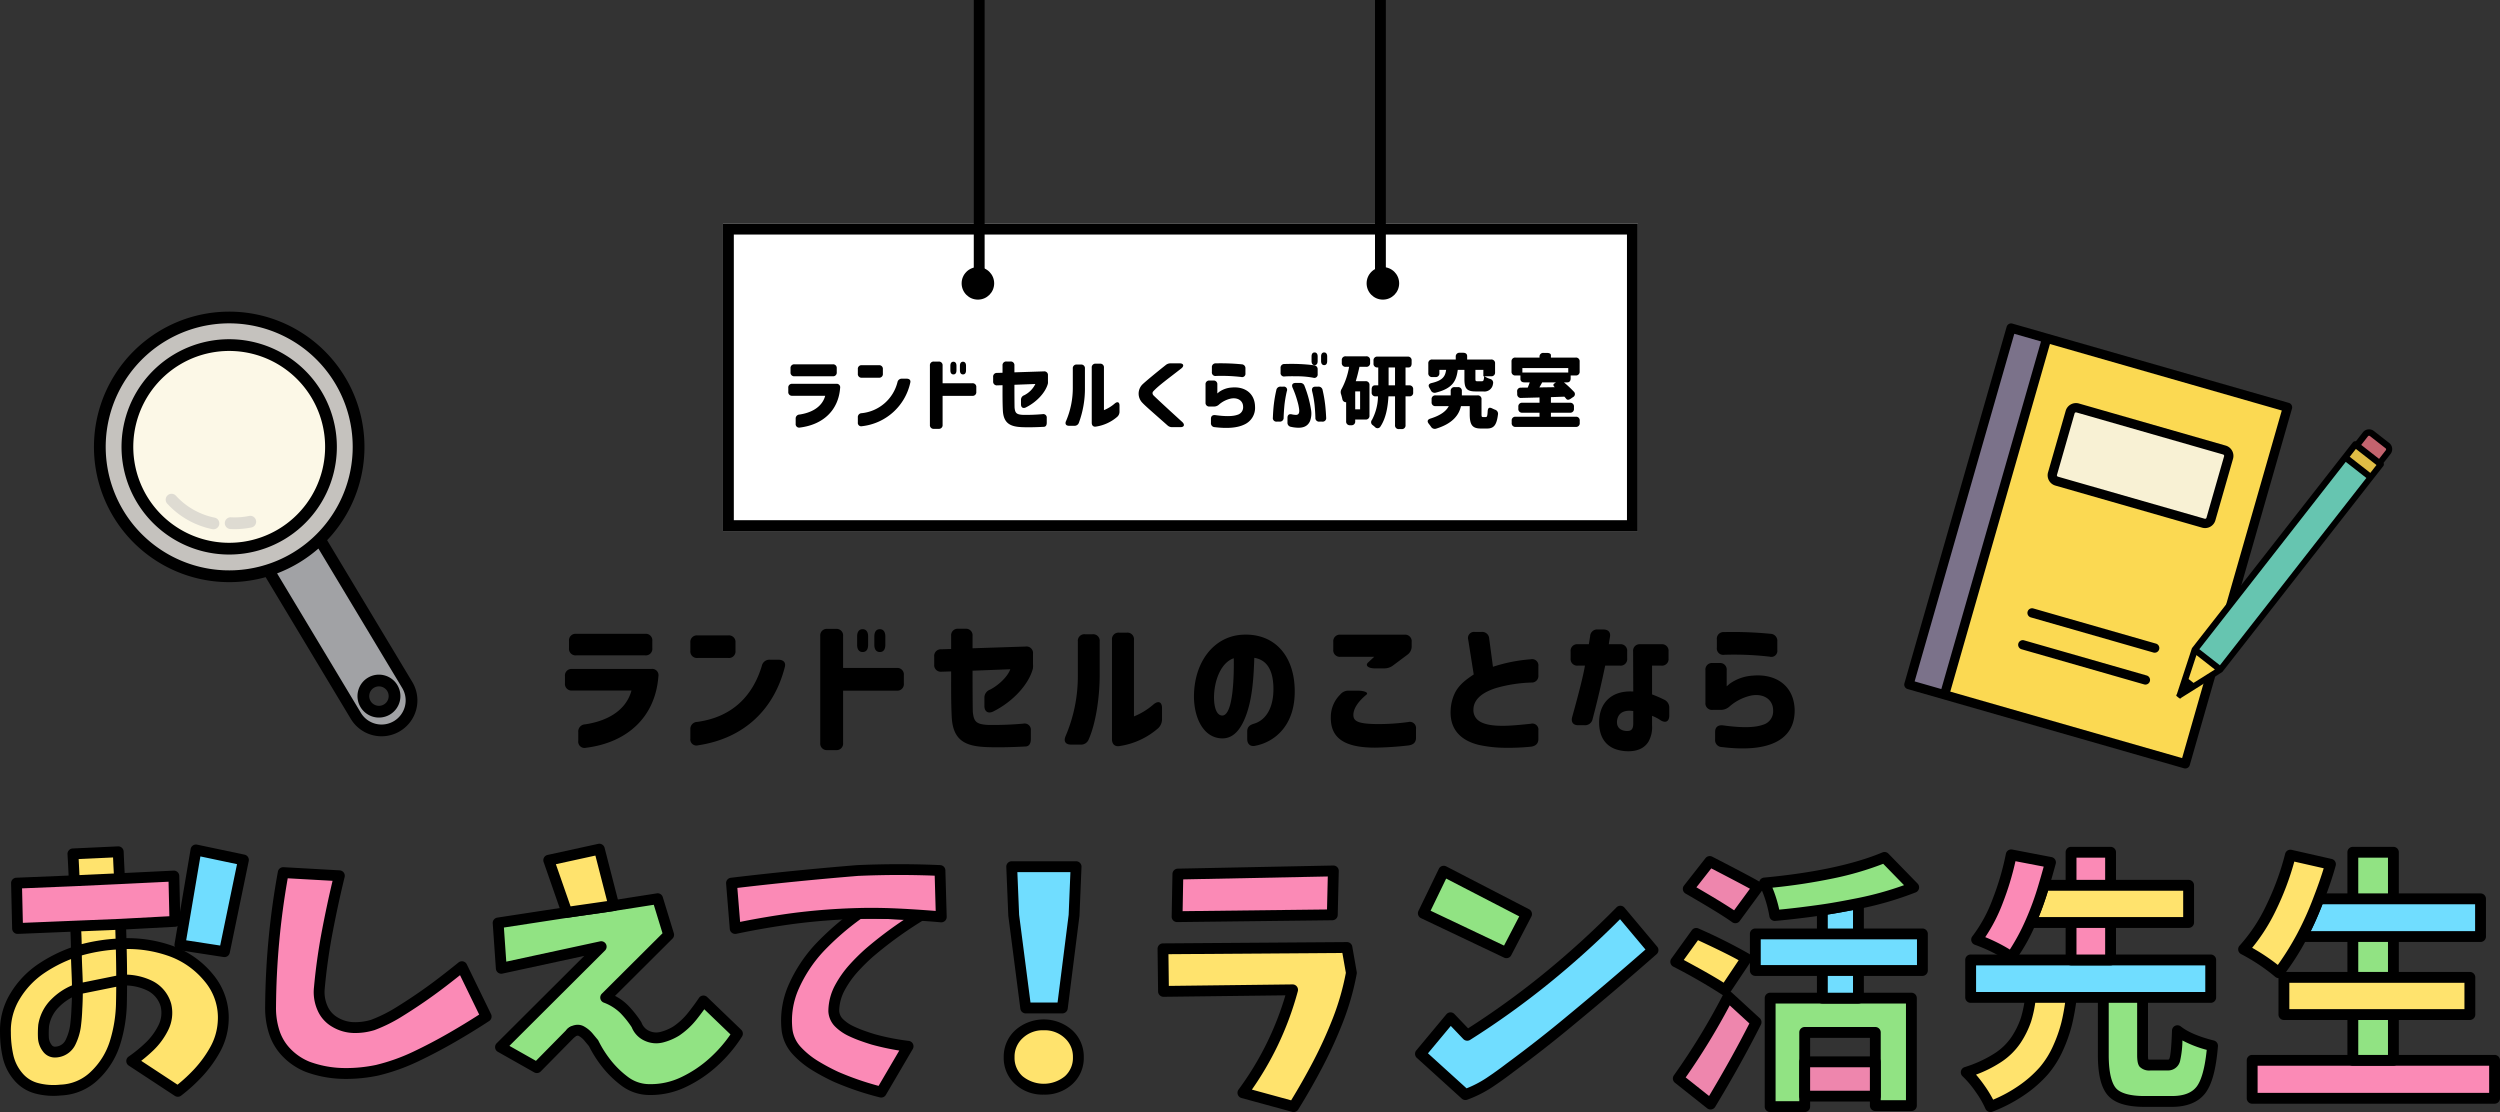 <svg xmlns="http://www.w3.org/2000/svg" xmlns:xlink="http://www.w3.org/1999/xlink" width="691.38" height="307.541" viewBox="0 0 691.38 307.541"><rect x="0" y="0" width="691.38" height="307.541" fill="#333333" stroke="none"/><defs><clipPath id="a"><rect width="82.091" height="105.134" fill="none"/></clipPath><clipPath id="b"><rect width="10.784" height="91.504" fill="none"/></clipPath><clipPath id="c"><rect width="74.811" height="129.128" fill="none"/></clipPath></defs><g transform="translate(-356.56 -1968.138)"><g transform="translate(911.857 2057.277) rotate(16)"><rect width="69.272" height="102.567" transform="translate(11.535 1.284)" fill="#fbd952"/><g clip-path="url(#a)"><path d="M197.361,114.961a1.685,1.685,0,0,0-1.685-1.685H153.469a1.685,1.685,0,0,0-1.685,1.685v17.68a1.685,1.685,0,0,0,1.685,1.685h42.206a1.685,1.685,0,0,0,1.685-1.685Z" transform="translate(-128.401 -95.826)" fill="#f8f1d4" fill-rule="evenodd"/><rect width="10.251" height="102.567" transform="translate(1.284 1.284)" fill="#7b728a"/><path d="M80.807,0H1.284A1.284,1.284,0,0,0,0,1.284V103.851a1.284,1.284,0,0,0,1.284,1.284H80.807a1.284,1.284,0,0,0,1.284-1.284V1.284A1.284,1.284,0,0,0,80.807,0M10.251,102.567H2.568v-100h7.683Zm69.272,0h-66.7v-100h66.7ZM28.534,85.875H63.808a1.284,1.284,0,0,0,0-2.568H28.534a1.284,1.284,0,0,0,0,2.568m0-9.182H63.808a1.284,1.284,0,1,0,0-2.567H28.534a1.284,1.284,0,0,0,0,2.567M70.243,19.136a2.969,2.969,0,0,0-2.969-2.969H25.068A2.969,2.969,0,0,0,22.1,19.136v17.68a2.969,2.969,0,0,0,2.969,2.969H67.274a2.969,2.969,0,0,0,2.969-2.969Zm-2.567,0v17.68a.4.4,0,0,1-.4.4H25.068a.4.4,0,0,1-.4-.4V19.136a.4.4,0,0,1,.4-.4H67.274a.4.4,0,0,1,.4.4" fill-rule="evenodd"/></g></g><g transform="matrix(0.788, 0.616, -0.616, 0.788, 1010.975, 2085.699)"><rect width="9.006" height="67.522" transform="translate(0.889 10.625)" fill="#66c5b0"/><rect width="9.006" height="4.546" transform="translate(0.889 6.078)" fill="#e0bd45"/><g clip-path="url(#b)"><path d="M0,1.276A1.276,1.276,0,0,1,1.276,0h5.49A1.276,1.276,0,0,1,8.041,1.276V5.189H0Z" transform="translate(1.371 0.889)" fill="#c3636e" fill-rule="evenodd"/><path d="M4.5,12.468,0,0H9.006Z" transform="translate(0.889 78.147)" fill="#fbd952" fill-rule="evenodd"/><path d="M.482,5.288A.889.889,0,0,0,0,6.078v72.08H0s0,.007,0,.011v.02a.883.883,0,0,0,.059.278l4.5,12.449,0,.008,0,.008,0,.008,0,.008,0,.008,0,.008,0,.008,0,.008,0,.008,0,.008,0,.008,0,.008,0,.008,0,.008,0,.008,0,.007,0,.008,0,.007,0,.007,0,.007,0,.007,0,.007,0,.007,0,.007,0,.007,0,.007,0,.007,0,.007,0,.007.005.007.005.007.005.007.005.007.005.007.005.007.005.007.005.007.005.006.006.006.006.006.006.006.006.006.006.006.006.006.006.006.006.006.006.006.006.006.006.006.006.006.006.006.006.006.006.006.006.006.006.005.007.005.007.005.007.005.007.005.007.005.007.005.007,0,.007,0,.007,0,.007,0,.007,0,.007,0,.007,0,.007,0,.007,0,.007,0,.007,0,.007,0,.007,0,.007,0,.007,0,.007,0,.007,0,.007,0,.007,0,.008,0,.008,0,.008,0,.008,0,.008,0,.008,0,.008,0,.008,0,.008,0,.008,0,.008,0,.008,0,.008,0,.008,0,.008,0,.008,0,.008,0,.008,0,.008,0,.008,0,.008,0,.008,0,.008,0,.008,0,.008,0,.008,0,.008,0,.008,0,.008,0,.008,0h.31l.008,0,.008,0,.008,0,.008,0,.008,0,.008,0,.008,0,.008,0,.008,0,.008,0,.008,0,.008,0,.008,0,.008,0,.008,0,.008,0,.008,0,.008,0,.008,0,.008,0,.008,0,.008,0,.008,0,.008,0,.008,0,.008,0,.008,0,.008,0,.008,0,.008,0,.007,0,.007,0,.007,0,.007,0,.007,0,.007,0,.007,0,.007,0,.007,0,.007,0,.007,0,.007,0,.007,0,.007,0,.007,0,.007,0,.007,0,.007,0,.007,0,.007-.005.007-.005.007-.005.007-.005.007-.005.007-.005.006-.005.006-.006.006-.006.006-.006.006-.006L6,91.264l.006-.006.006-.006.006-.006.006-.006.006-.006.006-.006.006-.006.006-.006.006-.006.006-.006.006-.006.005-.006.005-.007.005-.007.005-.007.005-.007.005-.007.005-.007.005-.007.005-.007,0-.007,0-.007,0-.007,0-.007,0-.007,0-.007,0-.007,0-.007,0-.007,0-.007,0-.007,0-.007,0-.008,0-.007,0-.008,0-.008,0-.008,0-.008,0-.008,0-.008,0-.008,0-.008,0-.008,0-.008,0-.008,0-.008,0-.008,0-.008,0-.008,4.5-12.449a.883.883,0,0,0,.059-.278v-.02s0-.007,0-.011h0s0-.008,0-.012V6.078a.889.889,0,0,0-.482-.791V2.165A2.165,2.165,0,0,0,8.137,0H2.647A2.165,2.165,0,0,0,.482,2.165ZM8.628,79.036H2.155l2.366,6.551H6.263ZM1.778,11.514H9.006V77.258H1.778Zm0-1.778H9.006V6.967H1.778ZM8.524,5.189H2.26V2.165a.387.387,0,0,1,.387-.387h5.49a.387.387,0,0,1,.387.387Z" transform="translate(0 0)" fill-rule="evenodd"/></g></g><g transform="translate(368.616 2078.923) rotate(-31)" clip-path="url(#c)"><path d="M44.114,8.333A35.781,35.781,0,1,1,8.333,44.114,35.8,35.8,0,0,1,44.114,8.333" transform="translate(-6.709 -6.709)" fill="#c5c2be" fill-rule="evenodd"/><path d="M165.943,370.507V417.5a8.292,8.292,0,0,1-8.292,8.292h0a8.292,8.292,0,0,1-8.292-8.292V370.507a36.028,36.028,0,0,0,16.585,0M157.651,411.8a4.311,4.311,0,1,1-4.311,4.311,4.313,4.313,0,0,1,4.311-4.311" transform="translate(-120.245 -298.288)" fill="#a1a2a5" fill-rule="evenodd"/><path d="M75.627,47.475A28.152,28.152,0,1,1,47.475,75.627,28.165,28.165,0,0,1,75.627,47.475" transform="translate(-38.221 -38.221)" fill="#fcf8e7" fill-rule="evenodd"/><path d="M27.489,73.48v45.731a9.917,9.917,0,0,0,9.917,9.917h0a9.917,9.917,0,0,0,9.917-9.917V73.48a37.405,37.405,0,1,0-19.834,0m3.249.737v44.994a6.668,6.668,0,0,0,6.668,6.668h0a6.668,6.668,0,0,0,6.668-6.668V74.217a37.732,37.732,0,0,1-13.337,0m6.668,37.666a5.935,5.935,0,1,0,5.935,5.935,5.938,5.938,0,0,0-5.935-5.935m0,3.249a2.687,2.687,0,1,1-2.687,2.687,2.688,2.688,0,0,1,2.687-2.687m0-111.883A34.157,34.157,0,1,1,3.249,37.405,34.173,34.173,0,0,1,37.405,3.249m0,4.381A29.776,29.776,0,1,0,67.181,37.405,29.79,29.79,0,0,0,37.405,7.63m0,3.249A26.527,26.527,0,1,1,10.878,37.405,26.54,26.54,0,0,1,37.405,10.878" fill-rule="evenodd"/><path d="M92.58,222.188a19.968,19.968,0,0,1-4.489-2.261,1.624,1.624,0,1,0-1.814,2.695,23.206,23.206,0,0,0,5.22,2.629,1.624,1.624,0,1,0,1.084-3.062m-8.413-4.507a19.972,19.972,0,0,1-6.058-10.721,1.624,1.624,0,1,0-3.184.645,23.22,23.22,0,0,0,7.041,12.466,1.624,1.624,0,0,0,2.2-2.39" transform="translate(-60.294 -165.571)" fill="#dedbd2" fill-rule="evenodd"/></g><rect width="253" height="85" transform="translate(556.5 2030)" fill="#fff"/><path d="M3,3V82H250V3H3M0,0H253V85H0Z" transform="translate(556.5 2030)"/><circle cx="4.5" cy="4.5" r="4.5" transform="translate(622.5 2042)"/><circle cx="4.5" cy="4.5" r="4.5" transform="translate(734.5 2042)"/><path d="M1.5,78.362h-3V-1.5h3Z" transform="translate(627.36 1969.638)"/><path d="M1.5,78.362h-3V-1.5h3Z" transform="translate(738.319 1969.638)"/><path d="M-193.8-13.629c6.391-.8,10.652-4.749,11.118-10.963a.961.961,0,0,0-1.087-1.132H-195.91a1.006,1.006,0,0,0-1.11,1.11v1.087a1.006,1.006,0,0,0,1.11,1.11h9.1c-.932,3.418-4.261,4.771-7.123,5.193a1.086,1.086,0,0,0-1.043,1.176v1.354A.962.962,0,0,0-193.8-13.629Zm-2.6-15.29a1.006,1.006,0,0,0,1.11,1.11h10.563a1.006,1.006,0,0,0,1.11-1.11v-1.087a1.006,1.006,0,0,0-1.11-1.11h-10.563a1.006,1.006,0,0,0-1.11,1.11Zm19.728,1.509h4.7a1.006,1.006,0,0,0,1.11-1.11v-1.243a1.006,1.006,0,0,0-1.11-1.11h-4.7a1.006,1.006,0,0,0-1.11,1.11v1.243A1.006,1.006,0,0,0-176.67-27.41Zm-1.11,12.361a.939.939,0,0,0,1.176,1.043,15.406,15.406,0,0,0,13.315-12.006c.2-.71-.222-1.132-1-1.132h-1.287a1.194,1.194,0,0,0-1.243.954,11.387,11.387,0,0,1-9.9,8.588,1.078,1.078,0,0,0-1.065,1.176Zm26.43-13.271c.555,0,.843-.4.843-1.11v-1.287c0-.71-.311-1.11-.843-1.11s-.843.4-.843,1.11v1.287C-152.193-28.719-151.882-28.32-151.35-28.32Zm-6.5,13.936a1.006,1.006,0,0,0,1.11,1.11h1.287a1.006,1.006,0,0,0,1.11-1.11v-8.011h8.211a1.006,1.006,0,0,0,1.11-1.11v-1.265a1.006,1.006,0,0,0-1.11-1.11h-8.211v-4.882a1.006,1.006,0,0,0-1.11-1.11h-1.287a1.006,1.006,0,0,0-1.11,1.11Zm8.3-15.046c0,.71.311,1.11.843,1.11.555,0,.843-.4.843-1.11v-1.287c0-.71-.311-1.11-.843-1.11s-.843.4-.843,1.11ZM-132.42-13.74c1.931.089,4.416,0,6.08-.089.51-.022.8-.422.8-1.132v-1.309a.962.962,0,0,0-1.154-1.065,52.081,52.081,0,0,1-5.37.2c-1.886-.089-2.219-.533-2.374-1.975-.022-.422-.044-3.284-.044-6.347l5.792-.222A6.8,6.8,0,0,1-131.8-22.55a1.3,1.3,0,0,0-.865,1.265v1.243c0,.821.533,1.221,1.309.865,3.018-1.487,5.481-4.15,6.125-6.591a2.842,2.842,0,0,0,.022-.688v-1.62a1,1,0,0,0-1.132-1.087l-8.144.266v-1.886a1.006,1.006,0,0,0-1.11-1.11h-1.065a1.006,1.006,0,0,0-1.11,1.11v2l-1.509.044a1.016,1.016,0,0,0-1.087,1.132v1.2a1.012,1.012,0,0,0,1.132,1.11l1.465-.044c0,2.73-.022,4.638.089,6.968C-137.5-14.694-135.5-13.873-132.42-13.74Zm20.5-.155a11.61,11.61,0,0,0,5.9-2.73,1.881,1.881,0,0,0,.6-1.442v-1.642c0-.976-.577-1.2-1.331-.555a10.542,10.542,0,0,1-2.974,1.82V-30.184a1.006,1.006,0,0,0-1.11-1.11h-1.154a1.006,1.006,0,0,0-1.11,1.11v15.246C-113.092-14.183-112.648-13.762-111.915-13.895Zm-8.3-1.509c-.333.777,0,1.287.843,1.287h1.42a1.256,1.256,0,0,0,1.287-.8,27.233,27.233,0,0,0,1.687-9.831v-5.193a1.006,1.006,0,0,0-1.11-1.11h-1.132a1.006,1.006,0,0,0-1.11,1.11v5.193A23.32,23.32,0,0,1-120.215-15.4Zm29.359,1.664h2.33c1,0,1.243-.71.444-1.442C-92.9-19.554-95.449-21.951-96-22.505a.979.979,0,0,1-.288-.644.765.765,0,0,1,.222-.51c1.442-1.576,4.083-3.462,7.745-6.325.843-.666.621-1.4-.422-1.4h-2.508a2.032,2.032,0,0,0-1.376.466c-2.33,1.842-5.592,4.527-6.458,5.37a3.606,3.606,0,0,0,.022,5.1c.533.577,1.731,1.642,3.062,2.818l3.795,3.351A1.839,1.839,0,0,0-90.856-13.74Zm11.762,0c3.617.444,6.347.178,8.211-.732a5.026,5.026,0,0,0,2.951-4.882c-.044-3.706-2.774-5.659-6.391-5.348A6.8,6.8,0,0,0-77.9-23.46l-.466.4v-2.463a1.006,1.006,0,0,0-1.11-1.11h-1.043a1.006,1.006,0,0,0-1.11,1.11v4.971a1.006,1.006,0,0,0,1.11,1.11h1.2a2,2,0,0,0,1.376-.51,7.432,7.432,0,0,1,3.307-1.687c1.953-.377,3.4.621,3.4,2.264a2.138,2.138,0,0,1-1.576,2.219c-1.221.444-3.24.488-6.1.089-.777-.089-1.221.266-1.221,1.021v1.132A1.062,1.062,0,0,0-79.094-13.74Zm-.777-15.246A.978.978,0,0,0-78.739-27.9a47.346,47.346,0,0,1,6.968.288.927.927,0,0,0,1.176-1.021v-1.309a1.071,1.071,0,0,0-1.021-1.176,60.05,60.05,0,0,0-7.168-.266,1.016,1.016,0,0,0-1.087,1.132Zm31.046-1.908c.555,0,.843-.4.843-1.11V-33.29c0-.71-.311-1.11-.843-1.11s-.843.4-.843,1.11V-32C-49.668-31.293-49.357-30.894-48.825-30.894ZM-63.005-16.4a.978.978,0,0,0,1.087,1.132h.755a1.026,1.026,0,0,0,1.132-1.087c.022-.932.111-2.33.222-3.462a32.455,32.455,0,0,1,.666-3.884.89.89,0,0,0-.954-1.243h-.732a1.128,1.128,0,0,0-1.221.954,36.166,36.166,0,0,0-.688,3.95C-62.872-18.955-62.961-17.557-63.005-16.4Zm2.13-12.427a.954.954,0,0,0,1.132,1.065c1.065-.067,2.042-.067,3.795-.044a24.233,24.233,0,0,1,4.105.4.924.924,0,0,0,1.221-1v-1.265a1.069,1.069,0,0,0-1.021-1.176c-.954-.133-2.485-.288-4.283-.355-1.2-.044-2.53-.044-3.861,0a1.016,1.016,0,0,0-1.087,1.132Zm1.908,13.781a1.128,1.128,0,0,0,.976,1.221,9.28,9.28,0,0,0,1.487.222c1.82.155,3.129-.355,3.773-1.82a6.067,6.067,0,0,0,.244-3.329A30.652,30.652,0,0,0-54.239-25.1a1.206,1.206,0,0,0-1.265-.865h-1.221c-.843,0-1.176.533-.821,1.331a26.616,26.616,0,0,1,1.354,3.817,13.89,13.89,0,0,1,.444,2.064c.111.888,0,1.642-.91,1.62a5.926,5.926,0,0,1-1.154-.155c-.71-.155-1.154.178-1.154.954ZM-52.309-32c0,.71.311,1.11.843,1.11.555,0,.843-.4.843-1.11V-33.29c0-.71-.311-1.11-.843-1.11s-.843.4-.843,1.11Zm.155,8.3a29.421,29.421,0,0,1,.688,3.884c.111,1.11.178,2.219.222,3.44a1,1,0,0,0,1.11,1.11h.777a.971.971,0,0,0,1.087-1.11c-.044-.976-.133-2.33-.288-3.684a36.1,36.1,0,0,0-.688-3.906,1.128,1.128,0,0,0-1.221-.976H-51.2C-51.976-24.946-52.331-24.48-52.153-23.7Zm13.271.067v4.971h-1.354v-4.971Zm-5.259.8c.133.422.244.888.355,1.354a1,1,0,0,0,1.043.843v5.259a1.006,1.006,0,0,0,1.11,1.11h.288a1.006,1.006,0,0,0,1.11-1.11v-.466H-37.4a1.006,1.006,0,0,0,1.11-1.11v-8.388a1.006,1.006,0,0,0-1.11-1.11h-2.685c.4-1.287.732-2.641,1.021-3.972h1.842a1.006,1.006,0,0,0,1.11-1.11v-.688a1.006,1.006,0,0,0-1.11-1.11h-5.614a1.006,1.006,0,0,0-1.11,1.11v.688a1.006,1.006,0,0,0,1.11,1.11h.91a19.987,19.987,0,0,1-2.042,6.08A1.654,1.654,0,0,0-44.142-22.838Zm8.455-.533a1.006,1.006,0,0,0,1.11,1.11h.644a14.423,14.423,0,0,1-1.664,6.5.986.986,0,0,0,.266,1.509l.533.444a.934.934,0,0,0,1.553-.133c1.531-2.308,2.042-5.459,2.2-8.322h1.82v7.945a1.006,1.006,0,0,0,1.11,1.11h.688a1.006,1.006,0,0,0,1.11-1.11v-7.945h1.065a.977.977,0,0,0,1.043-1.11v-.821a1.006,1.006,0,0,0-1.11-1.11h-1V-30.25h.843c.533,0,.843-.4.843-1.11v-.777a1.006,1.006,0,0,0-1.11-1.11h-8.322a1.006,1.006,0,0,0-1.11,1.11v.777a1.006,1.006,0,0,0,1.11,1.11h.2V-25.3h-.91c-.577,0-.91.4-.91,1.11ZM-31-25.3V-30.25h1.775V-25.3ZM-4.8-27.809h.222c-.089,1.176-.2,1.376-.644,1.376H-6.394c-.51,0-.6-.044-.6-.688v-2.463h2.2ZM-20.02-28.7a1.006,1.006,0,0,0,1.11,1.11h.843a1.006,1.006,0,0,0,1.11-1.11v-.888h1.864c-.244,1.775-.888,2.907-3.972,3.639-.865.2-1.065.666-.621,1.376.111.2.222.4.333.577a1.145,1.145,0,0,0,1.42.71c4.638-1.176,5.659-3.218,6.058-6.3h1.842v2.508c0,2.574.555,3.462,3.129,3.462h2.042A2.373,2.373,0,0,0-2.134-25.7a1.079,1.079,0,0,0-.8-1.376,5.972,5.972,0,0,1-1.553-.732h1.82a1.006,1.006,0,0,0,1.11-1.11v-2.419a1.006,1.006,0,0,0-1.11-1.11H-9.279v-.932c0-.6-.4-.932-1.11-.932h-.932a1.006,1.006,0,0,0-1.11,1.11v.755h-6.48a1.006,1.006,0,0,0-1.11,1.11Zm.133,14.025c.2.266.422.533.6.8a1.222,1.222,0,0,0,1.487.533c4.571-1.42,6.28-3.817,6.813-6.214h2.419v2.2c0,3.04.755,3.994,3.085,3.994h1.709c1.82,0,2.641-.865,3.018-3.861A1.169,1.169,0,0,0-1.6-18.577c-.266-.111-.555-.244-.821-.377-.732-.333-1.11-.133-1.176.755-.067,1.42-.2,1.664-.51,1.664h-.755c-.377,0-.444-.089-.444-.865v-4.017a1.006,1.006,0,0,0-1.11-1.11h-4.327V-23.7a1.006,1.006,0,0,0-1.11-1.11h-.865a1.006,1.006,0,0,0-1.11,1.11v1.176H-18a1.006,1.006,0,0,0-1.11,1.11v.755A1.006,1.006,0,0,0-18-19.554h3.639c-.666,1.287-2.086,2.508-5.06,3.44C-20.242-15.87-20.42-15.337-19.887-14.672ZM11.47-26.123h3.817l-.51.355c-.311.222-.266.577.178.976l-4.261.067C10.937-25.168,11.226-25.634,11.47-26.123ZM2.993-29.141a1.006,1.006,0,0,0,1.11,1.11H5.456v.954c0,.621.4.954,1.11.954H8.03c-.155.466-.355.976-.555,1.442-.644,0-1.265,0-1.842.022a.98.98,0,0,0-1.087,1.11l.022.644a1,1,0,0,0,1.154,1.087l5.015-.133v1.465H5.988a1.006,1.006,0,0,0-1.11,1.11v.533a1.006,1.006,0,0,0,1.11,1.11h4.749v1.11H4.147a1.006,1.006,0,0,0-1.11,1.11v.6a1.006,1.006,0,0,0,1.11,1.11h16.6a1.006,1.006,0,0,0,1.11-1.11v-.6a1.006,1.006,0,0,0-1.11-1.11H13.889v-1.11h5.259a1.006,1.006,0,0,0,1.11-1.11v-.533a1.006,1.006,0,0,0-1.11-1.11H13.889v-1.553l3.728-.133c.178.2.333.377.488.577.288.377.732.377,1.309-.044l.577-.4a.932.932,0,0,0,.2-1.553,30,30,0,0,0-2.707-2.53h.932c.6,0,.932-.4.932-1.11v-.8h1.376a1.006,1.006,0,0,0,1.11-1.11v-2.73a1.006,1.006,0,0,0-1.11-1.11H13.889v-.644c0-.4-.4-.644-1.11-.644h-.932a1.006,1.006,0,0,0-1.11,1.11v.178H4.1a1.006,1.006,0,0,0-1.11,1.11Zm3,.288v-1.221H18.682v1.221Z" transform="translate(771.582 2100.007)"/><path d="M-164.4,3.04c11.52-1.44,19.2-8.56,20.04-19.76a1.732,1.732,0,0,0-1.96-2.04H-168.2a1.813,1.813,0,0,0-2,2v1.96a1.813,1.813,0,0,0,2,2h16.4c-1.68,6.16-7.68,8.6-12.84,9.36a1.957,1.957,0,0,0-1.88,2.12V1.12A1.734,1.734,0,0,0-164.4,3.04Zm-4.68-27.56a1.813,1.813,0,0,0,2,2h19.04a1.813,1.813,0,0,0,2-2v-1.96a1.813,1.813,0,0,0-2-2h-19.04a1.813,1.813,0,0,0-2,2Zm35.56,2.72h8.48a1.813,1.813,0,0,0,2-2v-2.24a1.813,1.813,0,0,0-2-2h-8.48a1.813,1.813,0,0,0-2,2v2.24A1.813,1.813,0,0,0-133.52-21.8Zm-2,22.28a1.693,1.693,0,0,0,2.12,1.88c13.04-1.96,21.08-10.2,24-21.64.36-1.28-.4-2.04-1.8-2.04h-2.32a2.153,2.153,0,0,0-2.24,1.72c-2.44,8.12-8,14.12-17.84,15.48A1.943,1.943,0,0,0-135.52-2Zm47.64-23.92c1,0,1.52-.72,1.52-2v-2.32c0-1.28-.56-2-1.52-2s-1.52.72-1.52,2v2.32C-89.4-24.16-88.84-23.44-87.88-23.44ZM-99.6,1.68a1.813,1.813,0,0,0,2,2h2.32a1.813,1.813,0,0,0,2-2V-12.76h14.8a1.813,1.813,0,0,0,2-2v-2.28a1.813,1.813,0,0,0-2-2h-14.8v-8.8a1.813,1.813,0,0,0-2-2H-97.6a1.813,1.813,0,0,0-2,2Zm14.96-27.12c0,1.28.56,2,1.52,2,1,0,1.52-.72,1.52-2v-2.32c0-1.28-.56-2-1.52-2s-1.52.72-1.52,2ZM-53.76,2.84c3.48.16,7.96,0,10.96-.16.92-.04,1.44-.76,1.44-2.04V-1.72a1.734,1.734,0,0,0-2.08-1.92,93.876,93.876,0,0,1-9.68.36c-3.4-.16-4-.96-4.28-3.56-.04-.76-.08-5.92-.08-11.44l10.44-.4c-.68,1.96-3.12,4.36-5.6,5.64a2.348,2.348,0,0,0-1.56,2.28v2.24c0,1.48.96,2.2,2.36,1.56,5.44-2.68,9.88-7.48,11.04-11.88a5.122,5.122,0,0,0,.04-1.24V-23a1.8,1.8,0,0,0-2.04-1.96l-14.68.48v-3.4a1.813,1.813,0,0,0-2-2H-61.4a1.813,1.813,0,0,0-2,2v3.6l-2.72.08a1.831,1.831,0,0,0-1.96,2.04V-20a1.824,1.824,0,0,0,2.04,2l2.64-.08c0,4.92-.04,8.36.16,12.56C-62.92,1.12-59.32,2.6-53.76,2.84Zm36.96-.28A20.928,20.928,0,0,0-6.16-2.36a3.39,3.39,0,0,0,1.08-2.6V-7.92c0-1.76-1.04-2.16-2.4-1a19,19,0,0,1-5.36,3.28V-26.8a1.813,1.813,0,0,0-2-2h-2.08a1.813,1.813,0,0,0-2,2V.68C-18.92,2.04-18.12,2.8-16.8,2.56ZM-31.76-.16c-.6,1.4,0,2.32,1.52,2.32h2.56A2.264,2.264,0,0,0-25.36.72c2.08-4.68,3.04-12.08,3.04-17.72v-9.36a1.813,1.813,0,0,0-2-2h-2.04a1.813,1.813,0,0,0-2,2V-17A42.035,42.035,0,0,1-31.76-.16ZM20.52,2.52c5.44-.96,11.52-5.64,11.08-16.08-.36-9.36-6.04-15.36-14.92-14.64C9.16-27.52,4-20.76,3.76-11.72,3.6-5.72,6.12.24,11.4.44c3.4.12,5.56-2.72,7.04-7.16,1.52-4.6,1.84-10.12,2-15.12,3.64.6,5.12,3.6,5.28,7.92.2,5.88-2.08,9.36-5.44,10.32-1.16.36-1.8.92-1.8,2.12V.6C18.48,1.92,19.24,2.72,20.52,2.52ZM9.32-11.72c.24-4.44,2.12-8.88,5.44-10,.08,4.16-.04,15.96-3.24,15.84C9.52-6,9.2-9.56,9.32-11.72ZM53.8,3A89.718,89.718,0,0,0,63,2.4c1.44-.16,2.16-.88,2.16-2.12V-2.2A1.723,1.723,0,0,0,63-4.08a60.5,60.5,0,0,1-8.84.56c-4.96-.08-6.32-.76-6.32-2.52,0-1.6,1.08-3.2,2.4-4.52.36-.36.76-.72,1.24-1.12.6-.56-.64-1.08-2.48-1.08H46.64a2.918,2.918,0,0,0-2.44,1.08A8.7,8.7,0,0,0,41.6-5.4C41.52.04,44.92,3,53.8,3ZM42.28-24.12a1.813,1.813,0,0,0,2,2H53.6l-1.72,1.6c-.84.8.08,1.6,1.88,1.6h2.56a4,4,0,0,0,2.48-.8l3.96-2.96a2.824,2.824,0,0,0,1.2-2.44v-1.12a1.813,1.813,0,0,0-2-2H44.28a1.813,1.813,0,0,0-2,2ZM89.72,3.04a62.654,62.654,0,0,0,7-.28C98.24,2.64,99,1.88,99,.64v-2.4A1.67,1.67,0,0,0,96.88-3.6c-1.96.2-4.92.52-7.28.56-3,.04-5.64-.28-7.2-1.48a3.555,3.555,0,0,1-1.36-2.96c0-3.08,2.84-4.92,6.24-6A39.363,39.363,0,0,1,97.04-15,1.831,1.831,0,0,0,99-17.04v-2.48a1.734,1.734,0,0,0-2.08-1.92,43.868,43.868,0,0,0-10.48,2.08l-1.04-7.8A1.93,1.93,0,0,0,83.28-29H81.44a1.685,1.685,0,0,0-1.84,2.16l1.52,9.6c-2.2,1.48-4.08,2.84-5.24,5.2a12.049,12.049,0,0,0-1.12,4.32c-.44,5.68,2.84,8.76,7.76,9.96A35.132,35.132,0,0,0,89.72,3.04ZM123.88,4c2.52,0,4.44-.84,5.56-2.64a8.127,8.127,0,0,0,1-4.56V-5.8a11.936,11.936,0,0,1,2.44,1.28c1.36.8,2.32.24,2.32-1.36V-7.92a2.4,2.4,0,0,0-1.44-2.36,32.988,32.988,0,0,0-3.32-1.44v-7.96H133a1.813,1.813,0,0,0,2-2V-23.6a1.813,1.813,0,0,0-2-2h-5.8a1.813,1.813,0,0,0-2,2l.04,11.08c-5.88-.36-9.44,3.04-9.44,8.52,0,4.28,2,6.48,4.48,7.4A10.943,10.943,0,0,0,123.88,4ZM107.92-21.68a1.813,1.813,0,0,0,2,2h1.96c-.4,2.44-1.56,7.16-3.52,14.16-.4,1.44.24,2.32,1.68,2.32h1.72A2.125,2.125,0,0,0,114-4.92c1.4-5.28,2.56-10.36,3.48-14.76h4.08a1.813,1.813,0,0,0,2-2V-23.6a1.813,1.813,0,0,0-2-2h-3.08c.04-.4.16-1.08.32-2,.24-1.32-.48-2.08-1.84-2.08h-1.52a1.93,1.93,0,0,0-2.12,1.84l-.36,2.24h-3.04a1.813,1.813,0,0,0-2,2ZM120.76-4.44c.2-1.72,1.4-3.12,4.48-2.68v3.4c0,1.12-.24,1.92-1.2,2.08C123-1.48,120.48-1.76,120.76-4.44Zm29,7.28c6.52.8,11.44.32,14.8-1.32,3.56-1.72,5.32-4.72,5.32-8.8-.08-6.68-5-10.2-11.52-9.64a12.259,12.259,0,0,0-6.44,2.24l-.84.72V-18.4a1.813,1.813,0,0,0-2-2H147.2a1.813,1.813,0,0,0-2,2v8.96a1.813,1.813,0,0,0,2,2h2.16a3.608,3.608,0,0,0,2.48-.92,13.4,13.4,0,0,1,5.96-3.04c3.52-.68,6.12,1.12,6.12,4.08a3.855,3.855,0,0,1-2.84,4c-2.2.8-5.84.88-11,.16-1.4-.16-2.2.48-2.2,1.84V.72A1.915,1.915,0,0,0,149.76,2.84Zm-1.4-27.48a1.763,1.763,0,0,0,2.04,1.96,85.34,85.34,0,0,1,12.56.52A1.67,1.67,0,0,0,165.08-24v-2.36a1.93,1.93,0,0,0-1.84-2.12,108.24,108.24,0,0,0-12.92-.48,1.831,1.831,0,0,0-1.96,2.04Z" transform="translate(683 2171.9)"/><g transform="translate(-19.314)"><path d="M283.667,45.422l-3.322-25.629-.554-13.447h17.8l-.554,13.447-3.243,25.629Z" transform="translate(375.873 2201.473)" fill="#70ddff"/><path d="M293.792,46.922H283.667a1.5,1.5,0,0,1-1.488-1.307l-3.322-25.629q-.008-.065-.011-.131l-.554-13.447a1.5,1.5,0,0,1,1.5-1.562h17.8a1.5,1.5,0,0,1,1.5,1.562l-.554,13.447q0,.063-.011.127L295.28,45.61A1.5,1.5,0,0,1,293.792,46.922Zm-8.807-3h7.485l3.069-24.254.487-11.822H281.354l.487,11.819Z" transform="translate(375.873 2201.473)"/><path d="M279.079,59.027a8.4,8.4,0,0,1,2.729-6.367,10.391,10.391,0,0,1,13.685,0,8.4,8.4,0,0,1,2.729,6.367,8.3,8.3,0,0,1-2.69,6.368,10.752,10.752,0,0,1-13.764,0,8.294,8.294,0,0,1-2.689-6.368" transform="translate(375.873 2201.473)" fill="#ffe36d"/><path d="M288.65,69.386a11.218,11.218,0,0,1-7.9-2.891,9.776,9.776,0,0,1-3.169-7.468,9.88,9.88,0,0,1,3.2-7.459,11.887,11.887,0,0,1,15.742,0,9.884,9.884,0,0,1,3.2,7.459,9.78,9.78,0,0,1-3.17,7.468A11.222,11.222,0,0,1,288.65,69.386Zm0-17.8a8.077,8.077,0,0,0-5.814,2.163,6.9,6.9,0,0,0-2.257,5.275,6.8,6.8,0,0,0,2.208,5.268,9.263,9.263,0,0,0,11.725,0,6.8,6.8,0,0,0,2.209-5.268,6.9,6.9,0,0,0-2.258-5.276A8.078,8.078,0,0,0,288.65,51.589Z" transform="translate(375.873 2201.473)"/><path d="M254.706,19.794A109.413,109.413,0,0,0,240.494,30.07a53.657,53.657,0,0,0-4.556,4.519,27.5,27.5,0,0,0-3.716,5.32,13.816,13.816,0,0,0-1.64,6.341,4.925,4.925,0,0,0,1.53,3.354,11.888,11.888,0,0,0,2.951,2.077,32.54,32.54,0,0,0,3.171,1.347q1.6.585,3.281,1.094a64.325,64.325,0,0,0,9.62,1.895L243.7,68.7a80.279,80.279,0,0,1-12.463-4.226,57.658,57.658,0,0,1-5.794-3.1,23.974,23.974,0,0,1-5.028-4.082,10.379,10.379,0,0,1-2.733-5.648A22.972,22.972,0,0,1,219.577,39.4a39.074,39.074,0,0,1,6.959-10.531,75.335,75.335,0,0,1,11.043-9.585c5.709-.164,11.429.123,17.127.511" transform="translate(375.873 2201.473)" fill="#fb8ab6"/><path d="M240.952,17.736c4.943,0,9.778.284,13.856.562a1.5,1.5,0,0,1,.679,2.777A108.425,108.425,0,0,0,241.477,31.2a52.418,52.418,0,0,0-4.421,4.386,26.12,26.12,0,0,0-3.513,5.031,12.382,12.382,0,0,0-1.46,5.59,3.428,3.428,0,0,0,1.06,2.305,10.444,10.444,0,0,0,2.579,1.819,31.172,31.172,0,0,0,3.022,1.284c1.032.377,2.1.734,3.185,1.063a63.1,63.1,0,0,0,9.373,1.846,1.5,1.5,0,0,1,1.126,2.249l-7.435,12.681a1.5,1.5,0,0,1-1.654.7,82.158,82.158,0,0,1-12.7-4.3l-.039-.017a59.432,59.432,0,0,1-5.945-3.179,25.579,25.579,0,0,1-5.341-4.337,11.893,11.893,0,0,1-3.121-6.444q0-.03-.008-.059a24.555,24.555,0,0,1,2.018-13.03,40.748,40.748,0,0,1,7.224-10.932A77.182,77.182,0,0,1,236.7,18.07a1.5,1.5,0,0,1,.84-.287C238.638,17.752,239.787,17.736,240.952,17.736Zm9.063,3.27c-2.871-.155-5.95-.27-9.063-.27-.973,0-1.934.011-2.865.034a73.4,73.4,0,0,0-10.448,9.115,37.756,37.756,0,0,0-6.694,10.129,21.593,21.593,0,0,0-1.776,11.429,8.824,8.824,0,0,0,2.339,4.821,22.584,22.584,0,0,0,4.716,3.829,56.417,56.417,0,0,0,5.624,3.009,79.916,79.916,0,0,0,11.128,3.863L248.7,57.2a69.878,69.878,0,0,1-7.578-1.634l-.043-.012c-1.142-.347-2.272-.724-3.359-1.12a34.181,34.181,0,0,1-3.314-1.408,13.439,13.439,0,0,1-3.326-2.337,6.4,6.4,0,0,1-1.994-4.336q0-.069,0-.138A15.367,15.367,0,0,1,230.9,39.2a29.126,29.126,0,0,1,3.919-5.61,55.432,55.432,0,0,1,4.683-4.645l.016-.014A109.865,109.865,0,0,1,250.014,21.006Z" transform="translate(375.873 2201.473)"/><path d="M237.579,19.283A173.09,173.09,0,0,0,219.14,20.7q-8.239,1.131-15.817,2.733L202.3,10.9q17.054-2.04,34.91-3.5,11.589-.508,22.74,0l.364,12.828q-2.4-.219-5.612-.437c-5.7-.388-11.418-.675-17.127-.511" transform="translate(375.873 2201.473)" fill="#fb8ab6"/><path d="M203.323,24.938a1.5,1.5,0,0,1-1.5-1.378l-1.019-12.536a1.5,1.5,0,0,1,1.317-1.611c11.327-1.355,23.091-2.534,34.966-3.5l.056,0c3.867-.17,7.751-.256,11.545-.256s7.606.086,11.329.256a1.5,1.5,0,0,1,1.431,1.456l.364,12.828a1.5,1.5,0,0,1-1.635,1.536c-1.6-.145-3.474-.292-5.577-.434-4.028-.274-8.8-.555-13.653-.555-1.136,0-2.256.016-3.329.046a172.429,172.429,0,0,0-18.278,1.409c-5.428.745-10.714,1.658-15.711,2.714A1.5,1.5,0,0,1,203.323,24.938Zm.593-12.717.764,9.4c4.569-.926,9.356-1.734,14.255-2.406a175.418,175.418,0,0,1,18.6-1.435c1.1-.032,2.251-.048,3.416-.048,4.943,0,9.778.284,13.856.562,1.429.1,2.755.2,3.963.294l-.277-9.75c-3.233-.128-6.523-.193-9.8-.193-3.741,0-7.571.085-11.385.252C225.981,9.826,214.754,10.943,203.916,12.221Z" transform="translate(375.873 2201.473)"/><path d="M169.759,17.1l12.1-1.9,3.06,9.986L167.5,42.534a14.581,14.581,0,0,1,5.175,3.28,27.835,27.835,0,0,1,3.353,4.226,5.457,5.457,0,0,0,2.915,3.1,6.074,6.074,0,0,0,4.191.328,14.436,14.436,0,0,0,3.9-1.676,19.849,19.849,0,0,0,4.373-4.046q1.822-2.295,3.135-4.263l9.4,9.038a37.6,37.6,0,0,1-6.414,7.652,33.7,33.7,0,0,1-8.6,5.8,20.927,20.927,0,0,1-9.912,2,11.372,11.372,0,0,1-6.232-2.26,27.024,27.024,0,0,1-4.882-4.7,32.079,32.079,0,0,1-3.754-5.867q-.73-.875-1.457-1.75a6.907,6.907,0,0,0-1.86-1.53,2.37,2.37,0,0,0-2.513.145,1.773,1.773,0,0,0-.366.292l-9.474,9.62L138.42,56.236l27.841-27.769-27.623,5.977-.874-12.536,19.022-2.915c4.32-.662,8.655-1.22,12.973-1.9" transform="translate(375.873 2201.473)" fill="#91e383"/><path d="M181.86,13.7a1.5,1.5,0,0,1,1.433,1.061l3.06,9.986a1.5,1.5,0,0,1-.376,1.5L170.085,42.077a14.472,14.472,0,0,1,3.671,2.7,29.461,29.461,0,0,1,3.532,4.452,1.5,1.5,0,0,1,.133.257,3.976,3.976,0,0,0,2.132,2.285,4.62,4.62,0,0,0,1.919.427,4.843,4.843,0,0,0,1.269-.176,13.027,13.027,0,0,0,3.47-1.484,18.443,18.443,0,0,0,4.019-3.722c1.185-1.492,2.215-2.892,3.063-4.164a1.5,1.5,0,0,1,2.287-.249l9.4,9.038a1.5,1.5,0,0,1,.232,1.877,39.283,39.283,0,0,1-6.667,7.958,35.366,35.366,0,0,1-8.982,6.051,22.507,22.507,0,0,1-9.625,2.166c-.327,0-.659-.007-.988-.021l-.03,0a12.9,12.9,0,0,1-7.036-2.555,28.642,28.642,0,0,1-5.152-4.96,33.68,33.68,0,0,1-3.849-5.981c-.421-.5-.864-1.036-1.349-1.62a5.447,5.447,0,0,0-1.459-1.191.6.6,0,0,0-.316-.093,1.48,1.48,0,0,0-.687.235.6.6,0,0,0-.058.053l-9.471,9.617a1.5,1.5,0,0,1-1.807.253l-10.058-5.684a1.5,1.5,0,0,1-.321-2.368l24.223-24.16-22.628,4.9a1.5,1.5,0,0,1-1.814-1.362l-.874-12.536a1.5,1.5,0,0,1,1.269-1.587l19.022-2.915c2.032-.311,4.1-.6,6.095-.887,2.256-.32,4.589-.65,6.873-1.008l12.1-1.895A1.507,1.507,0,0,1,181.86,13.7Zm1.36,11.061-2.414-7.878-10.815,1.694c-2.306.361-4.65.693-6.917,1.014-1.989.282-4.046.573-6.061.882l-17.657,2.706.657,9.43L165.944,27a1.5,1.5,0,0,1,1.377,2.528L140.879,55.9l7.337,4.146,8.668-8.8a3.243,3.243,0,0,1,.684-.538,4.371,4.371,0,0,1,2.194-.642,3.588,3.588,0,0,1,1.823.5,8.429,8.429,0,0,1,2.258,1.865c.529.637,1,1.208,1.457,1.75a1.5,1.5,0,0,1,.191.292,30.728,30.728,0,0,0,3.578,5.594,25.644,25.644,0,0,0,4.613,4.441,9.813,9.813,0,0,0,5.413,1.964c.282.012.567.018.846.018a19.529,19.529,0,0,0,8.35-1.882,32.368,32.368,0,0,0,8.22-5.539,36.947,36.947,0,0,0,5.5-6.33l-7.238-6.957c-.66.921-1.393,1.889-2.191,2.894a21.445,21.445,0,0,1-4.7,4.35l-.053.035a16,16,0,0,1-4.3,1.852,7.84,7.84,0,0,1-2.055.281,7.659,7.659,0,0,1-3.141-.687,6.907,6.907,0,0,1-3.637-3.768,26.469,26.469,0,0,0-3.1-3.884,13.187,13.187,0,0,0-4.652-2.928,1.5,1.5,0,0,1-.5-2.456Z" transform="translate(375.873 2201.473)"/><path d="M158.317,52.008a2.353,2.353,0,0,1-.365.292,1.742,1.742,0,0,1,.365-.292" transform="translate(375.873 2201.473)" fill="#fb8ab6"/><path d="M158.316,50.508a1.5,1.5,0,0,1,1.062,2.561,3.82,3.82,0,0,1-.6.481,1.5,1.5,0,0,1-1.9-2.3,3.2,3.2,0,0,1,.685-.54A1.5,1.5,0,0,1,158.316,50.508Z" transform="translate(375.873 2201.473)"/><path d="M156.786,18.992,151.757,4.561,165.751,1.5l4.008,15.6c-4.318.677-8.653,1.234-12.973,1.9" transform="translate(375.873 2201.473)" fill="#ffe36d"/><path d="M156.785,20.492a1.5,1.5,0,0,1-1.415-1.007L150.341,5.055a1.5,1.5,0,0,1,1.1-1.959L165.43.035A1.5,1.5,0,0,1,167.2,1.127l4.008,15.6a1.5,1.5,0,0,1-1.22,1.855c-2.314.363-4.666.7-6.94,1.018-1.982.281-4.031.571-6.038.879A1.506,1.506,0,0,1,156.785,20.492ZM153.73,5.665l4.063,11.658c1.622-.242,3.251-.472,4.838-.7,1.728-.245,3.5-.5,5.263-.761l-3.236-12.59Z" transform="translate(375.873 2201.473)"/><path d="M78.329,7.986l15.524.875q-1.749,7.144-3.28,15.087T88.314,39.909a10.868,10.868,0,0,0,.8,5.393,8.206,8.206,0,0,0,3.535,4.045,10.613,10.613,0,0,0,5.138,1.494,16.541,16.541,0,0,0,5.321-.728,40.78,40.78,0,0,0,6.85-3.353q3.208-1.968,6.342-4.118t6.122-4.445q2.986-2.3,5.32-4.191l6.705,13.775Q130,50.7,125.011,53.575T114.88,58.9a53.979,53.979,0,0,1-10.6,3.754,41.374,41.374,0,0,1-9.73.874A30.015,30.015,0,0,1,85.107,61.7a16.718,16.718,0,0,1-5.757-3.827,14.386,14.386,0,0,1-3.535-5.868,21.64,21.64,0,0,1-.984-7,213.348,213.348,0,0,1,3.5-37.025" transform="translate(375.873 2201.473)" fill="#fb8ab6"/><path d="M78.328,6.486l.085,0,15.524.875A1.5,1.5,0,0,1,95.31,9.218c-1.149,4.695-2.248,9.746-3.264,15.015-1.007,5.233-1.76,10.553-2.238,15.813l0,.021a9.312,9.312,0,0,0,.7,4.66,6.685,6.685,0,0,0,2.9,3.325,9.056,9.056,0,0,0,4.423,1.291c.139,0,.278.006.414.006a15.137,15.137,0,0,0,4.382-.654,39.455,39.455,0,0,0,6.551-3.212c2.107-1.292,4.219-2.664,6.278-4.076,2.043-1.4,4.081-2.881,6.057-4.4s3.766-2.93,5.288-4.165a1.5,1.5,0,0,1,2.294.508L135.8,47.125a1.5,1.5,0,0,1-.526,1.911c-2.982,1.955-6.182,3.92-9.511,5.839s-6.788,3.738-10.237,5.376a55.74,55.74,0,0,1-10.9,3.858l-.044.01a43.267,43.267,0,0,1-8.825.924c-.417,0-.84-.006-1.257-.019a31.664,31.664,0,0,1-9.908-1.911l-.043-.017a18.283,18.283,0,0,1-6.268-4.167,15.939,15.939,0,0,1-3.9-6.471,23.232,23.232,0,0,1-1.053-7.466A215.857,215.857,0,0,1,76.854,7.715,1.5,1.5,0,0,1,78.328,6.486Zm13.645,3.771-12.4-.7a213.052,213.052,0,0,0-3.238,35.464q0,.009,0,.019a20.242,20.242,0,0,0,.915,6.514,12.969,12.969,0,0,0,3.173,5.266A15.3,15.3,0,0,0,85.643,60.3a28.667,28.667,0,0,0,8.949,1.723c.386.012.779.018,1.166.018a40.259,40.259,0,0,0,8.19-.856,52.741,52.741,0,0,0,10.288-3.645c3.378-1.6,6.751-3.375,10.026-5.265,2.871-1.656,5.644-3.344,8.259-5.03l-5.3-10.892c-1.181.941-2.48,1.956-3.88,3.033-2.019,1.55-4.1,3.062-6.188,4.493s-4.256,2.841-6.406,4.16a42.476,42.476,0,0,1-7.1,3.476q-.047.018-.094.032a18.118,18.118,0,0,1-5.8.793,12.142,12.142,0,0,1-5.853-1.7,9.71,9.71,0,0,1-4.164-4.764,12.407,12.407,0,0,1-.91-6.116c.487-5.355,1.254-10.771,2.279-16.1C90,19,90.965,14.5,91.973,10.257Z" transform="translate(375.873 2201.473)"/><path d="M20.53,10.246q-.147-3.717-.364-7.434L32.7,2.228q.146,3.718.364,7.435c.247,4.2.174,8.406.292,12.608q.07,2.555.145,5.394c.087,3.352.146,6.7.146,10.058q0,3.645-.073,6.706A39.172,39.172,0,0,1,31.827,55a21.067,21.067,0,0,1-5.539,9,14.231,14.231,0,0,1-9.475,4.118,18.246,18.246,0,0,1-6.487-.437,9.935,9.935,0,0,1-5.32-3.316A13.024,13.024,0,0,1,2.2,58.677a30.124,30.124,0,0,1-.692-6.451A18.141,18.141,0,0,1,4.2,42.1a24.252,24.252,0,0,1,7.325-7.653,39.358,39.358,0,0,1,9.584-4.664A48.09,48.09,0,0,1,33.5,27.665a35.271,35.271,0,0,1,13.229,1.822A23.858,23.858,0,0,1,57.7,37.03a17.125,17.125,0,0,1,4.009,12.427,17.811,17.811,0,0,1-2.223,7.471,32.87,32.87,0,0,1-4.555,6.3,45.556,45.556,0,0,1-5.758,5.247L36.419,60.1a39.535,39.535,0,0,0,4.919-4.009,18.431,18.431,0,0,0,3.827-5.211,9.193,9.193,0,0,0,.729-6.232,8.6,8.6,0,0,0-4.811-5.54,15.751,15.751,0,0,0-7.434-1.384L21.405,40.2a16.218,16.218,0,0,0-6.123,3.862,11.108,11.108,0,0,0-3.206,6.2A25.072,25.072,0,0,0,12,53.575,5.225,5.225,0,0,0,13.1,56.563a2.717,2.717,0,0,0,2.915.984,4.76,4.76,0,0,0,3.535-2.733A14.871,14.871,0,0,0,20.9,50.259q.289-2.333.364-4.664.146-2.333.146-5.394c0-3.475-.292-6.946-.292-10.422q0-3.5-.218-7c-.261-4.172-.2-8.359-.365-12.536" transform="translate(375.873 2201.473)" fill="#ffe36d"/><path d="M32.7.728a1.5,1.5,0,0,1,1.5,1.441c.1,2.47.219,4.962.363,7.405.157,2.664.187,5.359.216,7.966.017,1.539.035,3.13.078,4.688.032,1.161.068,2.485.106,3.887l.449,0a37.061,37.061,0,0,1,11.8,1.952,25.442,25.442,0,0,1,11.646,8.007A18.651,18.651,0,0,1,63.206,49.55v.016A19.379,19.379,0,0,1,60.8,57.659a34.528,34.528,0,0,1-4.763,6.591,47.27,47.27,0,0,1-5.947,5.42,1.5,1.5,0,0,1-1.737.064L35.6,61.353a1.5,1.5,0,0,1-.025-2.49A38.22,38.22,0,0,0,40.3,55a17.023,17.023,0,0,0,3.518-4.791,7.657,7.657,0,0,0,.623-5.179,7.087,7.087,0,0,0-3.976-4.56,14.384,14.384,0,0,0-5.322-1.267c-.008,1.854-.032,3.617-.07,5.256v.006A40.85,40.85,0,0,1,33.26,55.44a22.651,22.651,0,0,1-5.926,9.633,15.748,15.748,0,0,1-10.4,4.538,19.755,19.755,0,0,1-6.973-.477,11.454,11.454,0,0,1-6.1-3.806A14.571,14.571,0,0,1,.734,59a31.766,31.766,0,0,1-.726-6.75A19.7,19.7,0,0,1,2.923,41.315,25.852,25.852,0,0,1,10.7,33.2a41.051,41.051,0,0,1,8.911-4.485c-.019-1.939-.089-3.9-.21-5.835-.155-2.485-.2-5-.24-7.432-.029-1.687-.059-3.432-.126-5.138-.1-2.525-.222-5.017-.363-7.4A1.5,1.5,0,0,1,20.1,1.314L32.632.73Zm-.736,25.533c-.038-1.425-.075-2.771-.107-3.948-.044-1.583-.062-3.187-.079-4.739-.029-2.571-.058-5.23-.211-7.823-.116-1.966-.217-3.962-.3-5.955l-9.516.443c.106,1.938.2,3.932.279,5.947.069,1.739.1,3.5.128,5.2.041,2.4.084,4.879.235,7.3.1,1.689.173,3.391.2,5.084A50.447,50.447,0,0,1,31.966,26.261Zm28.247,23.1a15.538,15.538,0,0,0-3.667-11.369,22.485,22.485,0,0,0-10.291-7.079,34.067,34.067,0,0,0-10.843-1.8l-.373,0c.061,2.6.1,4.905.106,7.091A17.357,17.357,0,0,1,41.7,37.738,10.079,10.079,0,0,1,47.325,44.2q.02.062.034.126a10.7,10.7,0,0,1-.848,7.22,20.015,20.015,0,0,1-4.137,5.633,42.22,42.22,0,0,1-3.321,2.859l10.042,6.6a44.057,44.057,0,0,0,4.734-4.418A31.524,31.524,0,0,0,58.176,56.2,16.4,16.4,0,0,0,60.212,49.357ZM32.146,36.5c-.009-2.227-.043-4.578-.1-7.233a45.976,45.976,0,0,0-9.419,1.617c.022,1.352.079,2.717.135,4.047.047,1.129.1,2.284.124,3.444ZM19.9,39.178c-.021-1.377-.08-2.769-.137-4.124-.044-1.035-.088-2.092-.116-3.154a38.062,38.062,0,0,0-7.283,3.791,22.873,22.873,0,0,0-6.876,7.186,16.745,16.745,0,0,0-2.477,9.309q0,.02,0,.04a28.765,28.765,0,0,0,.657,6.131A11.6,11.6,0,0,0,6.154,63.4a8.4,8.4,0,0,0,4.537,2.826,16.858,16.858,0,0,0,4.08.506,17.053,17.053,0,0,0,1.877-.1l.087-.007a12.666,12.666,0,0,0,8.508-3.7,19.683,19.683,0,0,0,5.152-8.37,37.848,37.848,0,0,0,1.682-10.159c.036-1.513.058-3.133.068-4.835L22.9,41.429c-.016,1.559-.063,2.98-.141,4.236-.05,1.578-.176,3.186-.374,4.779A16.436,16.436,0,0,1,20.9,55.458a6.289,6.289,0,0,1-4.588,3.558l-.017,0a5.58,5.58,0,0,1-1.053.105A4.047,4.047,0,0,1,11.9,57.467,6.717,6.717,0,0,1,10.5,53.641a26.694,26.694,0,0,1,.077-3.513q0-.055.014-.11A12.627,12.627,0,0,1,14.221,43,17.763,17.763,0,0,1,19.9,39.178Zm-4.178,16.9a3.265,3.265,0,0,0,2.473-1.905,13.441,13.441,0,0,0,1.216-4.1c.187-1.508.306-3.031.353-4.525q0-.023,0-.046c.057-.91.1-1.913.12-3a14.808,14.808,0,0,0-3.539,2.621,9.555,9.555,0,0,0-2.777,5.322,23.676,23.676,0,0,0-.064,3.061,3.724,3.724,0,0,0,.79,2.149,1.069,1.069,0,0,0,.951.468A2.571,2.571,0,0,0,15.718,56.076Z" transform="translate(375.873 2201.473)"/><path d="M33.066,9.663,48.08,8.934l.292,12.536-15.014.8L20.9,22.782,4.86,23.438,4.568,10.9l15.962-.656Z" transform="translate(375.873 2201.473)" fill="#fb8ab6"/><path d="M48.08,7.434A1.5,1.5,0,0,1,49.58,8.9l.292,12.536a1.5,1.5,0,0,1-1.42,1.533l-15.014.8-12.482.512-16.035.656A1.5,1.5,0,0,1,3.36,23.473L3.068,10.937A1.5,1.5,0,0,1,4.506,9.4l15.957-.656L33,8.165l15.011-.729ZM46.839,20.05l-.222-9.543-13.477.654L20.6,11.744h-.008l-14.49.6.222,9.537,14.51-.594,12.45-.51Z" transform="translate(375.873 2201.473)"/><path d="M54.2,1.719l13.119,2.77L62.073,29.852,49.756,27.957Z" transform="translate(375.873 2201.473)" fill="#70ddff"/><path d="M54.2.219a1.5,1.5,0,0,1,.31.032l13.119,2.77A1.5,1.5,0,0,1,68.79,4.793L63.542,30.156a1.5,1.5,0,0,1-1.7,1.179l-12.317-1.9a1.5,1.5,0,0,1-1.251-1.733L52.723,1.468A1.5,1.5,0,0,1,54.2.219ZM65.549,5.648,55.42,3.509l-3.931,23.2,9.4,1.447Z" transform="translate(375.873 2201.473)"/><path d="M584.774,59.9h27.979V70.4H545.718V59.9h39.056Z" transform="translate(453 2201.473)" fill="#fb8ab6"/><path d="M545.718,58.4h67.035a1.5,1.5,0,0,1,1.5,1.5V70.4a1.5,1.5,0,0,1-1.5,1.5H545.718a1.5,1.5,0,0,1-1.5-1.5V59.9A1.5,1.5,0,0,1,545.718,58.4Zm65.535,3H547.218v7.5h64.035Z" transform="translate(453 2201.473)"/><path d="M573.555,59.9V2.362h11.22V59.9Z" transform="translate(453 2201.473)" fill="#91e383"/><path d="M584.775,61.4h-11.22a1.5,1.5,0,0,1-1.5-1.5V2.362a1.5,1.5,0,0,1,1.5-1.5h11.22a1.5,1.5,0,0,1,1.5,1.5V59.9A1.5,1.5,0,0,1,584.775,61.4Zm-9.72-3h8.22V3.862h-8.22Z" transform="translate(453 2201.473)"/><path d="M573.555,47.244H554.494V36.959h51.427V47.244H573.555Z" transform="translate(453 2201.473)" fill="#ffe36d"/><path d="M605.921,48.744H554.494a1.5,1.5,0,0,1-1.5-1.5V36.959a1.5,1.5,0,0,1,1.5-1.5h51.427a1.5,1.5,0,0,1,1.5,1.5V47.244A1.5,1.5,0,0,1,605.921,48.744Zm-49.927-3h48.427V38.459H555.994Z" transform="translate(453 2201.473)"/><path d="M573.555,25.666h-14.1a85.92,85.92,0,0,0,4.675-10.429H608.87V25.666H573.555Z" transform="translate(453 2201.473)" fill="#70ddff"/><path d="M608.87,27.166H559.457a1.5,1.5,0,0,1-1.315-2.222A84.409,84.409,0,0,0,562.733,14.7a1.5,1.5,0,0,1,1.4-.959H608.87a1.5,1.5,0,0,1,1.5,1.5V25.666A1.5,1.5,0,0,1,608.87,27.166Zm-46.94-3h45.44V16.737H565.158C564.208,19.157,563.164,21.673,561.93,24.166Z" transform="translate(453 2201.473)"/><path d="M559.457,25.666a69.394,69.394,0,0,1-6.4,10,53.482,53.482,0,0,0-9.711-6.474,46.7,46.7,0,0,0,7.589-11.435,75.581,75.581,0,0,0,5.358-14.6l11.076,2.518a94.532,94.532,0,0,1-3.236,9.566,86.08,86.08,0,0,1-4.675,10.429" transform="translate(453 2201.473)" fill="#ffe36d"/><path d="M553.056,37.164a1.5,1.5,0,0,1-.976-.361,52.251,52.251,0,0,0-9.44-6.289,1.5,1.5,0,0,1-.391-2.349,45.441,45.441,0,0,0,7.337-11.07,74.421,74.421,0,0,0,5.251-14.312,1.5,1.5,0,0,1,1.786-1.092L567.7,4.208a1.5,1.5,0,0,1,1.118,1.846,96.473,96.473,0,0,1-3.287,9.724,87.369,87.369,0,0,1-4.759,10.61A71.154,71.154,0,0,1,554.22,36.61a1.5,1.5,0,0,1-1.029.548Q553.123,37.164,553.056,37.164Zm-7.344-8.385a55.289,55.289,0,0,1,7.1,4.743,78.107,78.107,0,0,0,5.326-8.579A84.687,84.687,0,0,0,562.733,14.7c1.18-3.048,2.106-5.7,2.763-7.911l-8.125-1.847a77.332,77.332,0,0,1-5.09,13.478A51.059,51.059,0,0,1,545.712,28.779Z" transform="translate(453 2201.473)"/><path d="M504.546,42.5H467.863V32.14h66.388V42.5h-29.7Z" transform="translate(453 2201.473)" fill="#70ddff"/><path d="M534.251,44H467.863a1.5,1.5,0,0,1-1.5-1.5V32.14a1.5,1.5,0,0,1,1.5-1.5h66.388a1.5,1.5,0,0,1,1.5,1.5V42.5A1.5,1.5,0,0,1,534.251,44Zm-64.888-3h63.388V33.64H469.363Z" transform="translate(453 2201.473)"/><path d="M495.7,42.5a62.647,62.647,0,0,1-1.3,7.3,39.833,39.833,0,0,1-2.374,6.724,25.81,25.81,0,0,1-3.92,6.258,32.583,32.583,0,0,1-6.077,5.359,41.26,41.26,0,0,1-8.7,4.567,27.478,27.478,0,0,0-2.913-5.034,28.1,28.1,0,0,0-3.777-4.46,35.59,35.59,0,0,0,8.56-3.92,17.529,17.529,0,0,0,5.286-5.143,23.984,23.984,0,0,0,2.661-5.43,33.005,33.005,0,0,0,1.259-6.222Z" transform="translate(453 2201.473)" fill="#ffe36d"/><path d="M484.406,41H495.7a1.5,1.5,0,0,1,1.489,1.684,64.425,64.425,0,0,1-1.328,7.477,41.511,41.511,0,0,1-2.462,6.979,27.425,27.425,0,0,1-4.148,6.618,34.224,34.224,0,0,1-6.354,5.611,42.946,42.946,0,0,1-9.019,4.737,1.5,1.5,0,0,1-1.929-.816,26.146,26.146,0,0,0-2.756-4.751,26.775,26.775,0,0,0-3.566-4.22,1.5,1.5,0,0,1,.553-2.531,34.283,34.283,0,0,0,8.2-3.747,16.132,16.132,0,0,0,4.844-4.7,22.613,22.613,0,0,0,2.5-5.086,31.676,31.676,0,0,0,1.2-5.935A1.5,1.5,0,0,1,484.406,41Zm9.579,3h-8.263a31.936,31.936,0,0,1-1.148,5.184,25.583,25.583,0,0,1-2.823,5.775,19.091,19.091,0,0,1-5.727,5.59,34.275,34.275,0,0,1-6.681,3.309,36.587,36.587,0,0,1,2.3,2.952,33.332,33.332,0,0,1,2.442,3.972,38.676,38.676,0,0,0,7.087-3.868,31.256,31.256,0,0,0,5.8-5.106,24.432,24.432,0,0,0,3.692-5.9,38.519,38.519,0,0,0,2.286-6.47C493.347,47.822,493.695,46,493.985,44Z" transform="translate(453 2201.473)"/><path d="M495.627,32.14V2.363H506.56V32.14Z" transform="translate(453 2201.473)" fill="#fb8ab6"/><path d="M506.56,33.64H495.627a1.5,1.5,0,0,1-1.5-1.5V2.363a1.5,1.5,0,0,1,1.5-1.5H506.56a1.5,1.5,0,0,1,1.5,1.5V32.14A1.5,1.5,0,0,1,506.56,33.64Zm-9.433-3h7.933V3.863h-7.933Z" transform="translate(453 2201.473)"/><path d="M495.627,21.782H484.406A80.666,80.666,0,0,0,488.147,11.5h39.991V21.782H495.627Z" transform="translate(453 2201.473)" fill="#ffe36d"/><path d="M528.138,23.282H484.406a1.5,1.5,0,0,1-1.365-2.122,78.71,78.71,0,0,0,3.669-10.094A1.5,1.5,0,0,1,488.147,10h39.991a1.5,1.5,0,0,1,1.5,1.5V21.782A1.5,1.5,0,0,1,528.138,23.282Zm-41.45-3h39.95V13h-37.38C488.4,15.766,487.564,18.143,486.688,20.282Z" transform="translate(453 2201.473)"/><path d="M484.406,21.782a49.039,49.039,0,0,1-5.322,9.494,45.71,45.71,0,0,0-9.567-4.747,40.855,40.855,0,0,0,5.826-10.681,75.814,75.814,0,0,0,3.741-12.767l10.86,2.086q-1.15,4.173-1.8,6.33a80.508,80.508,0,0,1-3.74,10.285" transform="translate(453 2201.473)" fill="#fb8ab6"/><path d="M479.083,32.776a1.494,1.494,0,0,1-.817-.243,44.42,44.42,0,0,0-9.254-4.592,1.5,1.5,0,0,1-.671-2.345,39.569,39.569,0,0,0,5.6-10.29,74.663,74.663,0,0,0,3.668-12.514,1.5,1.5,0,0,1,1.755-1.185l10.86,2.086a1.5,1.5,0,0,1,1.163,1.872c-.767,2.781-1.375,4.922-1.807,6.363A81.4,81.4,0,0,1,485.771,22.4a49.933,49.933,0,0,1-5.507,9.8A1.5,1.5,0,0,1,479.083,32.776ZM471.9,25.832a47.5,47.5,0,0,1,6.8,3.429,56.6,56.6,0,0,0,4.344-8.1,78.533,78.533,0,0,0,3.668-10.094c.342-1.138.8-2.726,1.355-4.733l-7.812-1.5a78.859,78.859,0,0,1-3.511,11.556A45.661,45.661,0,0,1,471.9,25.832Z" transform="translate(453 2201.473)"/><path d="M515.406,42.5V58.321a4.809,4.809,0,0,0,.36,2.409q.36.469,1.87.468h4.819a1.918,1.918,0,0,0,1.906-1.654,44.206,44.206,0,0,0,.684-7.84q3.164,2.519,9.71,4.172-.72,8.919-3.165,12.155t-8.127,3.237h-7.481q-6.834,0-9.135-2.769t-2.3-10.106V42.5Z" transform="translate(453 2201.473)" fill="#91e383"/><path d="M504.546,41h10.86a1.5,1.5,0,0,1,1.5,1.5V58.321a9.662,9.662,0,0,0,.072,1.342,5.119,5.119,0,0,0,.658.035h4.819c.159,0,.2-.035.213-.046a1.08,1.08,0,0,0,.25-.516c.191-.675.455-2.522.628-7.484a1.5,1.5,0,0,1,2.433-1.121c1.93,1.537,5.006,2.846,9.143,3.891A1.5,1.5,0,0,1,536.25,56c-.508,6.292-1.641,10.524-3.463,12.938-1.924,2.544-5.06,3.833-9.324,3.833h-7.481c-5.07,0-8.435-1.083-10.288-3.31-1.782-2.144-2.648-5.763-2.648-11.065V42.5A1.5,1.5,0,0,1,504.546,41Zm9.36,3h-7.86v14.4c0,5.616,1.063,8.074,1.955,9.147,1.212,1.457,3.972,2.228,7.981,2.228h7.481c3.319,0,5.586-.864,6.931-2.642.934-1.237,2.141-3.995,2.754-10.125a31.6,31.6,0,0,1-6.718-2.6,27.112,27.112,0,0,1-.625,5.549,3.4,3.4,0,0,1-3.349,2.746h-4.819a3.709,3.709,0,0,1-3.059-1.053c-.477-.618-.671-1.582-.671-3.324Z" transform="translate(453 2201.473)"/><rect width="614.254" height="74.206" transform="translate(453 2201.473)" fill="none"/><path d="M1.5,23.034l50.872-.361L53.6,29.681a71.832,71.832,0,0,1-3.685,12.972,120.691,120.691,0,0,1-5.6,12.32q-3.142,6-6.684,11.707L23.612,62.85a84.762,84.762,0,0,0,13.73-28.471l-35.7.433Z" transform="translate(696 2207.498)" fill="#ffe36d"/><path d="M52.372,21.173a1.5,1.5,0,0,1,1.477,1.241l1.229,7.008a1.5,1.5,0,0,1,0,.532A73.68,73.68,0,0,1,51.314,43.2a122.779,122.779,0,0,1-5.671,12.473c-2.1,4-4.362,7.97-6.738,11.8a1.5,1.5,0,0,1-1.67.656L23.217,64.3A1.5,1.5,0,0,1,22.4,61.96,83.613,83.613,0,0,0,35.353,35.9l-33.69.409A1.5,1.5,0,0,1,.145,34.83L0,23.052a1.5,1.5,0,0,1,1.489-1.518l50.872-.361Zm-.3,8.5-.963-5.49-48.1.341.108,8.771,34.2-.415A1.5,1.5,0,0,1,38.79,34.77a87.328,87.328,0,0,1-5.626,15.147A86.863,86.863,0,0,1,26.09,61.972l10.853,2.965c2.124-3.474,4.155-7.055,6.044-10.66a119.766,119.766,0,0,0,5.532-12.167A70.683,70.683,0,0,0,52.077,29.672Z" transform="translate(696 2207.498)"/><path d="M81.017,42.111l4.625,4.842A226.5,226.5,0,0,0,107.357,31.38a248.418,248.418,0,0,0,20.631-18.752L137.021,23.4q-11.346,9.972-22.474,19.15-8.312,6.938-17.053,13.368-2.819,2.168-5.746,4.119a32.039,32.039,0,0,1-6.612,3.324L72.707,52.083Z" transform="translate(696 2207.498)" fill="#70ddff"/><path d="M85.136,64.856a1.5,1.5,0,0,1-1.008-.389L71.7,53.194a1.5,1.5,0,0,1-.145-2.071l8.31-9.972a1.5,1.5,0,0,1,2.237-.076l3.776,3.953a226.673,226.673,0,0,0,20.536-14.814A248.067,248.067,0,0,0,126.92,11.575a1.5,1.5,0,0,1,2.217.089l9.033,10.767a1.5,1.5,0,0,1-.159,2.091c-7.523,6.612-15.1,13.065-22.507,19.179-5.536,4.62-11.292,9.133-17.108,13.412-1.895,1.457-3.851,2.859-5.815,4.168a33.691,33.691,0,0,1-6.92,3.481A1.5,1.5,0,0,1,85.136,64.856ZM74.78,51.938l10.678,9.685a30.035,30.035,0,0,0,5.458-2.839c1.913-1.275,3.818-2.641,5.664-4.06l.026-.019c5.773-4.247,11.487-8.725,16.981-13.311l.007-.006c7.027-5.8,14.2-11.9,21.336-18.153L127.9,14.851A250.144,250.144,0,0,1,108.3,32.546,229.061,229.061,0,0,1,86.442,48.222a1.5,1.5,0,0,1-1.884-.233l-3.464-3.627Z" transform="translate(696 2207.498)"/><path d="M5.618,2.366l43-.866-.289,12.139L5.4,14.145Z" transform="translate(696 2207.498)" fill="#fb8ab6"/><path d="M48.615,0a1.5,1.5,0,0,1,1.5,1.536l-.289,12.139a1.5,1.5,0,0,1-1.482,1.464l-42.925.506A1.5,1.5,0,0,1,3.9,14.118L4.118,2.339A1.5,1.5,0,0,1,5.588.867l43-.866ZM46.861,12.156l.217-9.125L7.091,3.837l-.162,8.79Z" transform="translate(696 2207.498)"/><path d="M79.138,1.572l22.907,11.851L96.482,24.118,73.5,13.206Z" transform="translate(696 2207.498)" fill="#91e383"/><path d="M79.138.072a1.5,1.5,0,0,1,.689.168l22.907,11.851a1.5,1.5,0,0,1,.641,2.024l-5.563,10.7a1.5,1.5,0,0,1-1.974.663L72.858,14.561a1.5,1.5,0,0,1-.707-2.009L77.788.918a1.5,1.5,0,0,1,1.35-.846ZM100.02,14.065,79.816,3.612,75.511,12.5l20.308,9.643Z" transform="translate(696 2207.498)"/><g transform="translate(-165.088 1500.081)"><path d="M1057.8,759.051v-8.138h-19.53v20.52h-9.553v-30h39.06v29.719H1057.8v-12.1Z" transform="translate(1.787 2.663)" fill="#91e383"/><path d="M1038.268,772.934h-9.553a1.5,1.5,0,0,1-1.5-1.5v-30a1.5,1.5,0,0,1,1.5-1.5h39.06a1.5,1.5,0,0,1,1.5,1.5v29.719a1.5,1.5,0,0,1-1.5,1.5H1057.8a1.5,1.5,0,0,1-1.5-1.5V752.414h-16.53v19.02A1.5,1.5,0,0,1,1038.268,772.934Zm-8.053-3h6.553v-19.02a1.5,1.5,0,0,1,1.5-1.5h19.53a1.5,1.5,0,0,1,1.5,1.5v18.737h6.977V742.932h-36.06Z" transform="translate(1.787 2.663)"/><rect width="19.53" height="9.481" transform="translate(1040.055 761.715)" fill="#ee86ad"/><path d="M0-1.5H19.53A1.5,1.5,0,0,1,21.03,0V9.481a1.5,1.5,0,0,1-1.5,1.5H0a1.5,1.5,0,0,1-1.5-1.5V0A1.5,1.5,0,0,1,0-1.5Zm18.03,3H1.5V7.981H18.03Z" transform="translate(1040.055 761.715)"/><path d="M1052.14,735.582v7.642h-9.978V718.811c3.344-.478,6.664-1.113,9.978-1.769v18.54Z" transform="translate(2.775 0.872)" fill="#70ddff"/><path d="M1052.14,744.724h-9.978a1.5,1.5,0,0,1-1.5-1.5V718.811a1.5,1.5,0,0,1,1.288-1.485c3.412-.487,6.9-1.162,9.9-1.756a1.5,1.5,0,0,1,1.791,1.471v26.182A1.5,1.5,0,0,1,1052.14,744.724Zm-8.478-3h6.978V718.865c-2.2.427-4.584.869-6.978,1.239Z" transform="translate(2.775 0.872)"/><path d="M1043.431,735h-18.539V724.887H1071.1V735h-27.668Z" transform="translate(1.506 1.448)" fill="#70ddff"/><path d="M1071.1,736.5h-46.207a1.5,1.5,0,0,1-1.5-1.5V724.887a1.5,1.5,0,0,1,1.5-1.5H1071.1a1.5,1.5,0,0,1,1.5,1.5V735A1.5,1.5,0,0,1,1071.1,736.5Zm-44.707-3H1069.6v-7.118h-43.207Z" transform="translate(1.506 1.448)"/><path d="M1043.256,719.683q-7.43,1.063-13.162,1.558a34.053,34.053,0,0,0-2.83-8.987q21.015-1.98,33.187-7.076l8.066,8.28a90.076,90.076,0,0,1-15.284,4.457C1049.92,718.569,1046.6,719.2,1043.256,719.683Z" transform="translate(1.68 0)" fill="#91e383"/><path d="M1030.093,722.74a1.5,1.5,0,0,1-1.484-1.288,32.749,32.749,0,0,0-2.712-8.583,1.5,1.5,0,0,1,1.227-2.109c13.791-1.3,24.809-3.644,32.749-6.967a1.5,1.5,0,0,1,1.654.337l8.066,8.28a1.5,1.5,0,0,1-.529,2.444,92,92,0,0,1-15.538,4.531c-3.038.6-6.572,1.285-10.057,1.783-4.945.707-9.4,1.235-13.245,1.567Q1030.158,722.74,1030.093,722.74Zm-.646-9.2a35.469,35.469,0,0,1,1.888,6.077c3.467-.329,7.4-.807,11.709-1.424,3.412-.487,6.9-1.162,9.9-1.756a89.062,89.062,0,0,0,12.9-3.583l-5.759-5.912a85.8,85.8,0,0,1-13.7,4.013A162.281,162.281,0,0,1,1029.447,713.545Z" transform="translate(1.68 0)"/><path d="M1023.921,731.69l-5.874,8.774a154.873,154.873,0,0,0-13.655-7.856l5.66-7.853A148.871,148.871,0,0,1,1023.921,731.69Z" transform="translate(0 1.438)" fill="#ffe36d"/><path d="M1010.053,723.255a1.5,1.5,0,0,1,.626.137,148.306,148.306,0,0,1,14.038,7.026,1.5,1.5,0,0,1,.451,2.106l-5.874,8.774a1.5,1.5,0,0,1-2.116.388,155.028,155.028,0,0,0-13.492-7.755,1.5,1.5,0,0,1-.51-2.2l5.66-7.853A1.5,1.5,0,0,1,1010.053,723.255Zm11.737,8.922c-2.334-1.306-6.1-3.164-11.244-5.542l-3.936,5.461c5.13,2.761,8.767,4.834,11.026,6.286Z" transform="translate(0 1.438)"/><path d="M1013.966,770.756l-8.915-7.076a184.8,184.8,0,0,0,13.8-22.644l7.714,7.076Q1021.112,758.939,1013.966,770.756Z" transform="translate(0.048 2.634)" fill="#ee86ad"/><path d="M1013.966,772.256a1.5,1.5,0,0,1-.933-.325l-8.915-7.076a1.5,1.5,0,0,1-.289-2.045,184.167,184.167,0,0,0,13.685-22.46,1.5,1.5,0,0,1,2.348-.419l7.714,7.076a1.5,1.5,0,0,1,.326,1.78c-3.64,7.23-7.9,14.883-12.652,22.745a1.5,1.5,0,0,1-1.284.724Zm-6.872-8.869,6.467,5.133c4.144-6.919,7.887-13.658,11.149-20.07l-5.436-4.987A187.35,187.35,0,0,1,1007.095,763.386Z" transform="translate(0.048 2.634)"/><path d="M1026.868,713.307l-6.227,8.491q-1.274-.918-3.466-2.3t-5.308-3.219q-3.112-1.839-4.246-2.477l5.944-7.572Q1025.382,712.319,1026.868,713.307Z" transform="translate(0.237 0.077)" fill="#ee86ad"/><path d="M1013.565,704.731a1.5,1.5,0,0,1,.686.167c10.663,5.494,12.782,6.718,13.447,7.161a1.5,1.5,0,0,1,.379,2.136l-6.227,8.491a1.5,1.5,0,0,1-2.086.33c-.827-.6-1.968-1.352-3.389-2.247s-3.2-1.975-5.272-3.2c-2.038-1.2-3.457-2.032-4.219-2.461a1.5,1.5,0,0,1-.444-2.233l5.944-7.572A1.5,1.5,0,0,1,1013.565,704.731Zm11.109,9.032c-1.589-.881-4.718-2.545-10.695-5.63l-4.109,5.235q1.109.646,2.76,1.621c2.091,1.236,3.889,2.326,5.344,3.241.876.551,1.652,1.054,2.322,1.5Z" transform="translate(0.237 0.077)"/></g></g></g></svg>